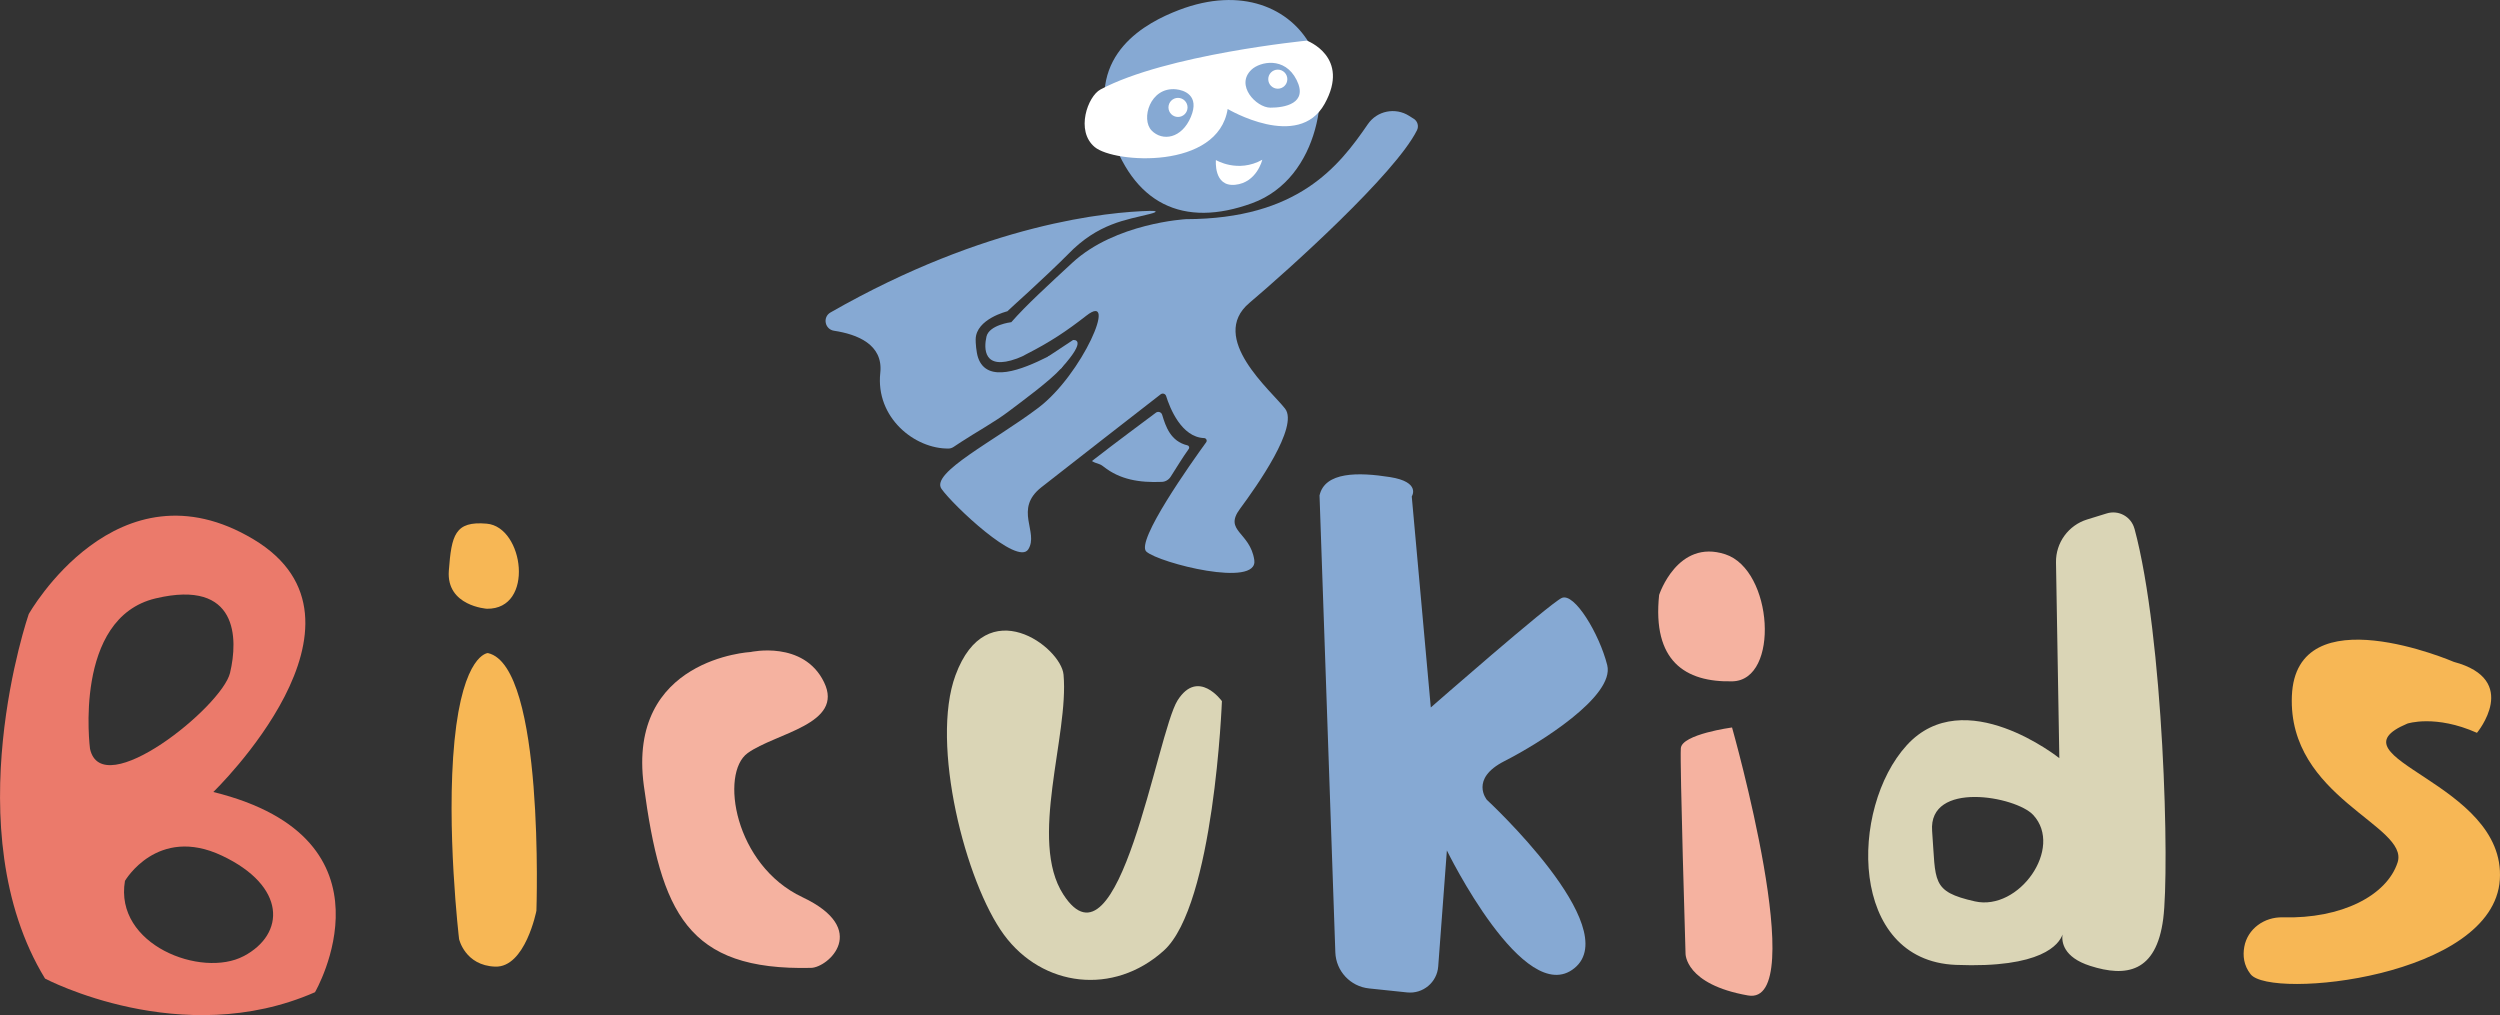 <svg viewBox="0 0 600 243.63" xmlns="http://www.w3.org/2000/svg" data-name="Layer 2" id="Layer_2">
  <rect x="0" y="0" width="600" height="243.63" fill="#333333" stroke="none"/>
  <defs>
    <style>
      .cls-1 {
        fill: #f7b755;
      }

      .cls-2 {
        fill: #f5b2a0;
      }

      .cls-3 {
        fill: #eb7a6b;
      }

      .cls-4 {
        fill: #fff;
      }

      .cls-5 {
        fill: #dad5b6;
      }

      .cls-6 {
        fill: #86a9d3;
      }
    </style>
  </defs>
  <g data-name="Layer 1" id="Layer_1-2">
    <g>
      <g>
        <path d="m117.1,156.73s-5.95.14-8.02,21.03c-2.07,20.89,1.1,47.62,1.1,47.62,0,0,1.42,6.35,8.66,6.61,7.24.26,9.9-13.41,9.9-13.41,0,0,2.05-58.75-11.63-61.84Z" class="cls-1"></path>
        <path d="m116.86,146.1s-9.8-.63-9.14-9.15c.65-8.52,1.43-11.94,9.1-11.27,8.94.79,11.53,20.58.04,20.42Z" class="cls-1"></path>
      </g>
      <path d="m51.19,190.08s42.45-40.96,9.67-60.63c-32.78-19.66-53.97,17.94-53.97,17.94,0,0-17.84,51.8,3.92,87.47,0,0,32.76,17.33,64.79,3.27,0,0,21.37-36.76-24.4-48.05Zm-29.59-10.38s-4.12-31.38,15.76-36.09c19.88-4.71,19.79,9.75,17.85,17.88-1.94,8.13-30.76,31.33-33.61,18.21Zm36.88,49.77c-10.09,5.34-31.11-2.69-28.49-18.06,0,0,7.77-13.37,23.26-6.06,15.48,7.3,15.32,18.79,5.23,24.13Z" class="cls-3"></path>
      <path d="m180.16,156.48s-29.74,1.53-25.64,32.07c4.11,30.53,10.38,44.43,40.14,43.74,4.11-.09,14.25-9.26-2.09-16.97s-19.83-29.75-13.13-34.58c6.69-4.83,23.24-6.92,18.33-17.01-4.91-10.1-17.61-7.25-17.61-7.25Z" class="cls-2"></path>
      <path d="m229.31,162.08c-6.07,16.51,2.42,49.71,11.64,62.26,9.22,12.55,26.29,14.71,38.37,3.8,12.08-10.91,13.94-59.87,13.94-59.87,0,0-5.71-7.95-10.64-.18-4.93,7.77-14.06,67.3-27.43,46.57-8.38-12.99,1.39-38.12.06-52.75-.6-6.58-18.47-20.16-25.94.17Z" class="cls-5"></path>
      <path d="m316.69,119l3.79,109.57c.16,4.49,3.6,8.18,8.07,8.65l9.16.96c3.8.4,7.18-2.42,7.46-6.23l2.08-27.84s18.59,38.06,30.62,28.24c12.04-9.81-21.02-40.39-21.02-40.39,0,0-4.2-5.01,4.21-9.29,8.42-4.28,26.55-15.6,24.67-23.05-1.87-7.45-7.9-17.53-10.93-16.1-3.03,1.43-31.41,26.27-31.41,26.27l-4.57-50.64s2.3-3.46-5.22-4.65-15.7-1.34-16.93,4.48Z" class="cls-6"></path>
      <g>
        <path d="m415.7,174.59s-12.04,1.62-12.3,4.98c-.26,3.36,1.13,49.29,1.13,49.29,0,0-.17,7.38,14.99,10.05,15.16,2.67-3.83-64.32-3.83-64.32Z" class="cls-2"></path>
        <path d="m398.19,142.79s4.39-13.52,15.88-9.76c11.49,3.76,13.11,30.23,1.71,30.49s-19.24-4.93-17.59-20.73Z" class="cls-2"></path>
      </g>
      <path d="m512.26,126.87c-.78-2.88-3.79-4.53-6.64-3.65l-4.7,1.45c-4.51,1.39-7.56,5.59-7.48,10.31l.8,46.98s-22.8-18.24-36.61-3.11c-13.81,15.13-13.95,51.67,11.75,52.72,20.72.85,24.81-4.98,25.62-7.27-.22,1.7.14,5.43,6.65,7.51,8.62,2.76,15.84,1.61,17.52-11.27,1.56-12,.12-67.68-6.9-93.69Zm-38.29,89.46c-10.59-2.39-9.33-4.72-10.26-16.88-.94-12.16,20.1-8.36,24.27-3.85,7.31,7.92-3.42,23.12-14.01,20.73Z" class="cls-5"></path>
      <path d="m588.87,158.83s-37.83-16.29-38.82,8.18c-1,24.47,28.28,31.08,25.37,39.99-2.59,7.92-13.46,13.56-27.56,13.16-4.4-.12-8.44,2.73-9.23,7.07-.39,2.15-.14,4.48,1.52,6.59,4.82,6.13,58.27.74,59.81-22.7,1.54-23.44-41.76-29.21-22.19-37.46,0,0,6.71-2.23,16.7,2.22,0,0,10.63-12.73-5.59-17.04Z" class="cls-1"></path>
    </g>
    <g>
      <g>
        <path d="m282.93,2.41c-7.72,2.96-22.15,10.41-16.68,28.55,5.47,18.14,17.77,23.82,34.25,17.81,16.48-6.01,19.06-28.51,14.14-37.65-4.92-9.14-16.59-14.5-31.71-8.71Z" class="cls-6"></path>
        <path d="m294.63,26.15s16.97,10.09,23.27-1.21c6.3-11.3-4.26-15.19-4.26-15.19,0,0-33.74,3.3-49.53,11.73-3.03,1.61-6.06,9.92-1.37,13.82s29.6,5.5,31.9-9.15Zm5.75-9.45c2.03-1.89,7.94-3.21,10.8,2.48,2.86,5.69-2.95,6.68-6.31,6.66-3.36-.02-8.5-5.4-4.49-9.14Zm-23.99,14.62c-2.63-2.68-.41-10.51,5.86-9.89,1.87.19,5.74,1.42,3.56,6.62-2.18,5.2-6.8,5.95-9.43,3.27Z" class="cls-4"></path>
        <g>
          <path d="m284.96,106.88c-4.02-.98-5.19-4.5-6.04-7.33-.2-.65-.97-.91-1.51-.5-3.32,2.51-9.19,6.8-15.35,11.6,1.21.76,1.63.41,2.82,1.36,3.89,3.07,8.52,3.87,13.97,3.64.85-.03,1.64-.5,2.1-1.22,1.63-2.54,2.73-4.41,4.36-6.7.23-.33.05-.77-.34-.86Z" class="cls-6"></path>
          <path d="m230.7,106.05c3.47-2.27,8.1-4.83,11.27-7.23,3.35-2.53,10.08-7.45,12.69-10.4,1.69-1.91-.85-3.99-3.13-2.84-6.3,3.17-14.63,6.5-16.78.28-.46-1.33-.61-3.69-.59-4.44.09-4.89,7.6-6.71,7.6-6.71,0,0,3.03-2.81,5.19-4.75,1.82-1.64,7.68-7.18,9.35-8.91,7.27-7.54,14.09-8.27,19.64-9.69,2.08-.53,1.69-.79.01-.75-9.8.26-39.02,2.87-76.63,24.38-1.95,1.12-1.37,4.06.86,4.39,5.53.84,11.83,3.27,11.09,10.1-1.16,10.74,8.25,18.27,16.38,18.17.44,0,.86-.15,1.23-.4.59-.39,1.19-.78,1.82-1.2Z" class="cls-6"></path>
        </g>
        <circle r="2.29" cy="25.78" cx="282.72" class="cls-4"></circle>
        <circle r="2.29" cy="19" cx="306.67" class="cls-4"></circle>
        <path d="m291.82,38.41s5.25,3.2,11.13-.07c0,0-1.3,5.5-6.53,6.01-5.23.51-4.6-5.95-4.6-5.95Z" class="cls-4"></path>
      </g>
      <path d="m339.3,28.51l-1.1-.7c-3.32-2.11-7.71-1.24-9.93,2.01-6.98,10.19-16.82,22.73-43.66,22.78,0,0-16.93.92-27.25,10.46-5.72,5.29-11.12,10.23-14.65,14.27h-.05s-5.26.64-5.91,3.46c-.64,2.82-.77,8.22,7.32,5.26.93-.34,1.7-.71,2.35-1.1,5.59-2.84,9.63-5.54,14.29-9.18,7.78-6.08-.96,14.13-11.51,22.1-10.55,7.97-25.95,15.6-23.24,19.46s18.24,18.62,20.83,14.5c2.59-4.12-3.56-9.6,3.12-14.87,5.85-4.61,24.18-18.85,28.64-22.32.47-.36,1.15-.15,1.32.41.89,2.85,3.65,9.88,9.12,10.09.51.02.79.59.49,1-3.46,4.77-17.03,23.85-14.35,26.25,3.08,2.74,26.91,8.79,25.9,2.01-1.01-6.78-7.43-6.9-3.43-12.29,4-5.4,14.13-19.71,10.83-24.02-3.31-4.31-18.53-16.98-8.58-25.39,9.32-7.88,34.94-30.9,40.22-41.43.5-.99.15-2.19-.79-2.79Z" class="cls-6"></path>
      <path d="m251.53,85.57l5.99-3.96s3.86-.58-2.86,6.81l-5.89,1.67,2.77-4.52Z" class="cls-6"></path>
    </g>
  </g>
</svg>
